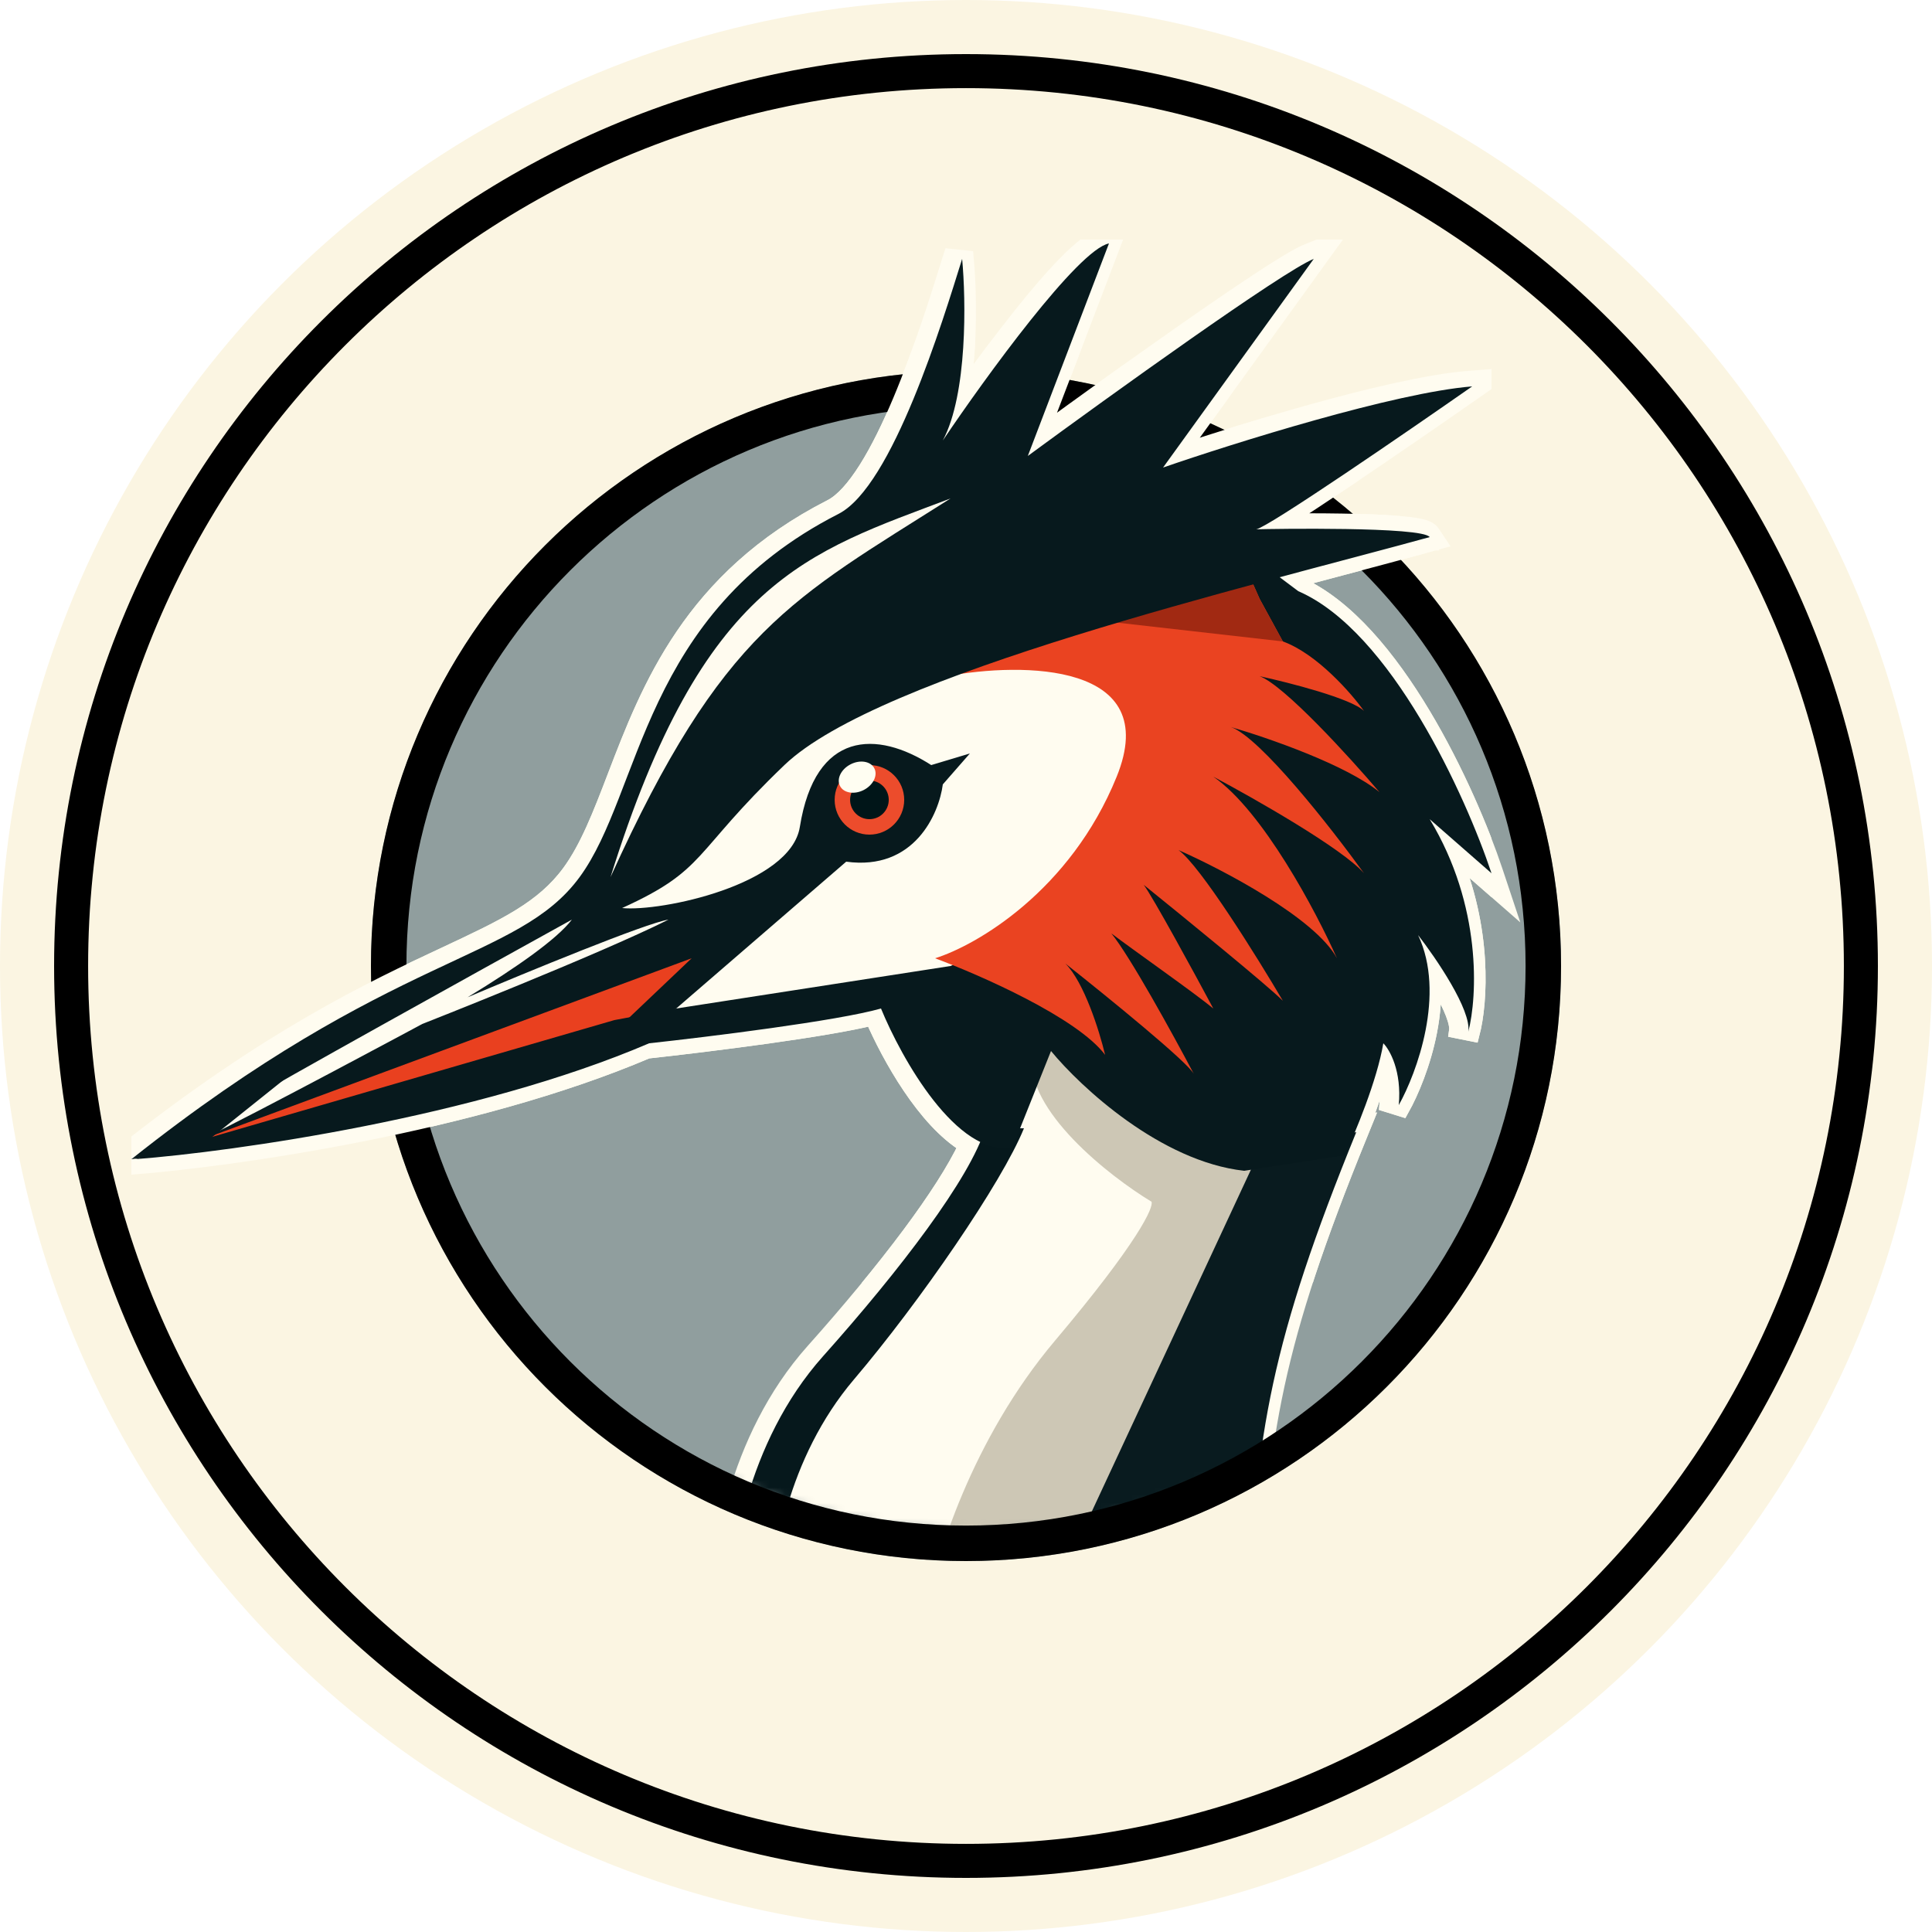 <?xml version="1.0" encoding="UTF-8" standalone="no"?> <svg xmlns:inkscape="http://www.inkscape.org/namespaces/inkscape" xmlns:sodipodi="http://sodipodi.sourceforge.net/DTD/sodipodi-0.dtd" xmlns="http://www.w3.org/2000/svg" xmlns:svg="http://www.w3.org/2000/svg" width="250" height="250" viewBox="0 0 250 250" fill="none" version="1.1" id="svg38" sodipodi:docname="Logo frame.svg"><g clip-path="url(#clip0_80_1210)" id="g36" style="display:inline"><circle cx="125" cy="125" r="125" fill="#fbf5e2" id="circle1"></circle><path d="M 243,125 C 243,190.17 190.17,243 125,243 59.83,243 7,190.17 7,125 7,59.83 59.83,7 125,7 190.17,7 243,59.83 243,125 Z m -231.597,0 c 0,62.738 50.859,113.597 113.597,113.597 62.738,0 113.597,-50.859 113.597,-113.597 C 238.597,62.262 187.738,11.403 125,11.403 62.262,11.403 11.403,62.262 11.403,125 Z" fill="#000000" id="path1"></path><circle cx="125" cy="125" r="77" fill="#909e9e" id="circle2"></circle><mask id="mask0_80_1210" maskUnits="userSpaceOnUse" x="49" y="44" width="154" height="154"><circle cx="126" cy="121" r="77" fill="#909e9e" id="circle3"></circle></mask><g mask="url(#mask0_80_1210)" id="g14" style="display:inline"><path d="m 15.878,149.217 -2.793,2.218 3.539,-0.443 0.443,-0.055 0.011,0.06 c 12.847,-1.001 44.14,-5.396 66.679,-15.019 3.849,-0.42 9.879,-1.138 15.658,-1.95 5.294,-0.744 10.445,-1.576 13.503,-2.338 1.115,2.577 2.805,5.876 4.863,8.928 2.049,3.039 4.537,5.947 7.269,7.587 -1.478,3.14 -4.054,7.117 -7.33,11.516 -3.559,4.78 -7.904,10.005 -12.465,15.113 -10.228,11.456 -12.424,27.208 -12.254,33.692 l 0.026,0.974 h 0.974 5.5 34.5 27 0.957 l 0.042,-0.957 c 0.499,-11.48 1.246,-20.164 3.228,-29.332 1.983,-9.17 5.21,-18.86 10.699,-32.334 l 0.671,-1.648 -0.194,0.032 c 0.915,-2.318 1.877,-5.028 2.525,-7.528 0.445,1.225 0.778,2.96 0.576,5.176 l 1.869,0.58 c 1.213,-2.167 2.778,-5.867 3.584,-10.011 0.454,-2.335 0.674,-4.852 0.432,-7.335 0.351,0.554 0.695,1.119 1.02,1.681 0.678,1.177 1.256,2.32 1.638,3.32 0.397,1.038 0.525,1.78 0.463,2.215 l 1.958,0.392 c 1.053,-4.062 1.667,-13.61 -2.651,-23.52 l 4.024,3.522 2.772,2.425 -1.164,-3.494 c -1.686,-5.057 -4.964,-12.95 -9.341,-20.248 -4.325,-7.21 -9.839,-14.04 -16.101,-16.805 l -0.673,-0.505 c 2.173,-0.58 4.285,-1.141 6.317,-1.68 l 0.004,-0.001 c 4.088,-1.085 7.851,-2.083 11.11,-2.981 l 1.335,-0.367 -0.768,-1.151 c -0.247,-0.371 -0.651,-0.541 -0.863,-0.621 -0.271,-0.102 -0.592,-0.182 -0.932,-0.249 -0.686,-0.135 -1.582,-0.239 -2.597,-0.322 -2.039,-0.167 -4.672,-0.255 -7.312,-0.298 -2.724,-0.044 -5.477,-0.041 -7.631,-0.023 0.143,-0.089 0.288,-0.181 0.437,-0.275 2.028,-1.282 4.661,-3.019 7.509,-4.931 5.696,-3.825 12.273,-8.365 16.629,-11.406 l 3.024,-2.111 -3.676,0.294 c -5.107,0.409 -12.9,2.268 -20.502,4.396 -6.154,1.723 -12.239,3.639 -16.775,5.149 l 17.668,-24.463 2.018,-2.794 -3.2,1.28 c -1.114,0.446 -3.353,1.816 -6.147,3.65 -2.835,1.862 -6.344,4.271 -10.056,6.872 -6.251,4.379 -13.092,9.31 -18.284,13.099 l 9.292,-24.336 0.646,-1.693 -1.776,0.355 c -0.73,0.146 -1.505,0.608 -2.253,1.173 -0.775,0.585 -1.631,1.365 -2.535,2.277 -1.81,1.827 -3.883,4.256 -5.986,6.895 -2.606,3.27 -5.282,6.891 -7.597,10.148 0.354,-1.928 0.574,-3.962 0.702,-5.948 0.292,-4.518 0.115,-8.946 -0.139,-11.658 l -1.95,-0.205 c -0.076,0.24 -0.154,0.493 -0.237,0.757 -1.328,4.262 -3.559,11.414 -6.298,17.927 -1.37,3.258 -2.855,6.326 -4.403,8.78 -1.568,2.488 -3.116,4.206 -4.562,4.944 C 89.42,74.85 83.96,89.088 79.609,100.432 l -0.014,0.037 c -1.9,4.955 -3.552,9.241 -5.901,12.439 -3.429,4.667 -8.338,6.99 -16.043,10.595 -9.508,4.448 -22.867,10.7 -41.773,25.714 z M 183.847,70.233 c -0.001,1e-4 -0.006,-0.003 -0.015,-0.009 0.011,0.005 0.015,0.009 0.015,0.009 z" fill="#fffcf0" stroke="#fffcf0" stroke-width="2" id="path3"></path><path d="m 84,132 7,-8 1,-2.5 -58.5,22.5 -8.5,4 z" fill="#e9401f" id="path4"></path><path d="m 137.5,184 c 2.8,-7.2 17.5,-24 22.5,-35 l 15.5,-2.5 c -11,27 -13,39 -14,62 h -27 c -2,-5 -0.5,-15.5 3,-24.5 z" fill="#091b1f" id="path5"></path><path d="m 162.5,150 -26,-16.5 -3,3 c -0.8,7.2 10,15.667 15.5,19 0.333,0.667 -1.7,5.2 -12.5,18 C 125.7,186.3 121,201.833 120,208 h 15.5 z" fill="#cdc7b5" id="path6"></path><path d="m 106.5,175.5 c 10,-11.2 19,-23 21,-29.5 h 5 c -2.833,7 -13.5,22.5 -22,32.5 -8.627,10.15 -10.833,23.5 -10.5,30 h -5.5 c -0.167,-6.333 2,-21.8 12,-33 z" fill="#06181c" id="path7"></path><path d="m 84,135 c -22.4,9.6 -53.667,14 -66.5,15 l 62,-18 8,-1.5 35.5,-5.5 22,-9.5 6.5,-26 10.5,-17.5 6,4.5 c 12,5.2 21.667,26.5 25,36.5 l -8,-7 c 6.8,11.2 6.167,23 5,27.5 0.4,-2.8 -4.167,-9.5 -6.5,-12.5 3.6,7.6 -0.167,17.833 -2.5,22 0.4,-4.4 -1.167,-7.167 -2,-8 -0.8,4.8 -3.667,11.667 -5,14.5 l -13,2 C 150.2,150.3 139.833,140.667 136,136 l -5,12.5 c -7.2,1.2 -14.333,-11.5 -17,-18 -5.6,1.6 -22.333,3.667 -30,4.5 z" fill="#07191d" id="path8"></path><path d="m 143,136.5 c -3.6,-4.8 -16.167,-10.333 -22,-12.5 5.333,-1.667 17.5,-8.7 23.5,-23.5 6,-14.8 -12.167,-14.833 -22,-13 L 161,73 l 2,4.5 3,5.5 c 4.4,1.6 8.833,6.667 10.5,9 -1.6,-1.6 -9.667,-3.667 -13.5,-4.5 3.2,1.2 11.667,10.5 15.5,15 -4.314,-3.53 -14.43,-7.028 -19.221,-8.42 3.793,1.321 12.995,13.069 17.221,18.92 -2.8,-3.2 -14.167,-9.667 -19.5,-12.5 6.4,4.4 13.333,17.5 16,23.5 -2.8,-5.2 -14.833,-11.5 -20.5,-14 2.8,2 10.167,13.833 13.5,19.5 -2,-2 -12.833,-10.833 -18,-15 1.2,1.6 6.5,11.333 9,16 -2.279,-1.899 -10.332,-7.551 -13.191,-9.718 2.39,2.923 7.89,12.914 10.673,18.184 0.006,0.012 0.012,0.023 0.018,0.034 -0.006,-0.011 -0.012,-0.023 -0.018,-0.034 -0.89,-1.606 -10.93,-9.778 -16.616,-14.282 2.414,2.426 4.388,8.683 5.134,11.816 z" fill="#ea4321" id="path9"></path><path d="M 163,77.5 166,83 141.75,80.25 161,73 Z" fill="#a12912" id="path10"></path><path d="m 17,150 c 34,-27 49.919,-25.5 58,-36.5 8.081,-11 8,-34 33.5,-47 7,-3.569 13.5,-25 16,-33 0.5,5.333 0.7,17.5 -2.5,23.5 5.5,-8.167 17.5,-24.7 21.5,-25.5 L 133,59 c 10.667,-7.833 33,-23.9 37,-25.5 l -19.5,27 c 9.167,-3.167 30,-9.7 40,-10.5 -8.707,6.078 -26.286,18.147 -27.938,18.492 1.805,-0.057 21.514,-0.379 22.438,1.008 -23,6.333 -71.205,17.717 -83.5,29.5 -12,11.5 -10,13.5 -21,18.5 5,0.5 21.8,-3 23,-10.5 2,-12.5 10,-12.5 17,-8 l 5,-1.5 -3.5,4 c -0.5,3.833 -3.7,11.2 -12.5,10 l -22,19 -3.5,2.5 -4.5,0.5 10,-9.5 -63.5,23.5 c 7.256,-3.497 28.644,-15 28.644,-15 0,0 22.894,-9 31.856,-13.5 -2.8,0.4 -18.5,6.867 -26,10.051 6.432,-3.915 11.582,-7.543 13.5,-10.051 -12.667,7 -38.8,21.5 -42,23.5 -1.26,0.787 -3.284,1.859 -5.5,2.971 -3.412,1.712 -7.277,3.519 -9.5,4.529 z" fill="#07191d" id="path11"></path><path d="m 79,113.5 c 14.5,-32 23.5,-36 44,-49 -18.5,7 -32,10.5 -44,49 z" fill="#fffbef" id="path12"></path><circle cx="112.503" cy="103.5" r="4.5" fill="#ec4c2c" id="circle12"></circle><g filter="url(#filter0_f_80_1210)" id="g13" style="display:inline"><circle cx="112.503" cy="103.5" r="2.5" fill="#001518" id="circle13"></circle></g><ellipse cx="110.917" cy="100.563" rx="2.5" ry="1.867" transform="rotate(-27.246,110.917,100.563)" fill="#fffef2" id="ellipse13"></ellipse></g><path d="m 202,125 c 0,42.526 -34.474,77 -77,77 -42.526,0 -77,-34.474 -77,-77 0,-42.526 34.474,-77 77,-77 42.526,0 77,34.474 77,77 z m -149.409,0 c 0,39.99 32.419,72.409 72.409,72.409 39.99,0 72.409,-32.419 72.409,-72.409 C 197.409,85.01 164.99,52.591 125,52.591 85.01,52.591 52.591,85.01 52.591,125 Z" fill="#000000" id="path14"></path><g clip-path="url(#clip1_80_1210)" id="g27" style="display:inline"><path d="m 15.878,149.217 -2.793,2.218 3.539,-0.443 0.443,-0.055 0.011,0.06 c 12.847,-1.001 44.14,-5.396 66.679,-15.019 3.849,-0.42 9.879,-1.138 15.658,-1.95 5.294,-0.744 10.445,-1.576 13.503,-2.338 1.115,2.577 2.805,5.876 4.863,8.928 2.049,3.039 4.537,5.947 7.269,7.587 -1.478,3.14 -4.054,7.117 -7.33,11.516 -3.559,4.78 -7.904,10.005 -12.465,15.113 -10.228,11.456 -12.424,27.208 -12.254,33.692 l 0.026,0.974 h 0.974 5.5 34.5 27 0.957 l 0.042,-0.957 c 0.499,-11.48 1.246,-20.164 3.228,-29.332 1.983,-9.17 5.21,-18.86 10.699,-32.334 l 0.671,-1.648 -0.194,0.032 c 0.915,-2.318 1.877,-5.028 2.525,-7.528 0.445,1.225 0.778,2.96 0.576,5.176 l 1.869,0.58 c 1.213,-2.167 2.778,-5.867 3.584,-10.011 0.454,-2.335 0.674,-4.852 0.432,-7.335 0.351,0.554 0.695,1.119 1.02,1.681 0.678,1.177 1.256,2.32 1.638,3.32 0.397,1.038 0.525,1.78 0.463,2.215 l 1.958,0.392 c 1.053,-4.062 1.667,-13.61 -2.651,-23.52 l 4.024,3.522 2.772,2.425 -1.164,-3.494 c -1.686,-5.057 -4.964,-12.95 -9.341,-20.248 -4.325,-7.21 -9.839,-14.04 -16.101,-16.805 l -0.673,-0.505 c 2.173,-0.58 4.285,-1.141 6.317,-1.68 l 0.004,-0.001 c 4.088,-1.085 7.851,-2.083 11.11,-2.981 l 1.335,-0.367 -0.768,-1.151 c -0.247,-0.371 -0.651,-0.541 -0.863,-0.621 -0.271,-0.102 -0.592,-0.182 -0.932,-0.249 -0.686,-0.135 -1.582,-0.239 -2.597,-0.322 -2.039,-0.167 -4.672,-0.255 -7.312,-0.298 -2.724,-0.044 -5.477,-0.041 -7.631,-0.023 0.143,-0.089 0.288,-0.181 0.437,-0.275 2.028,-1.282 4.661,-3.019 7.509,-4.931 5.696,-3.825 12.273,-8.365 16.629,-11.406 l 3.024,-2.111 -3.676,0.294 c -5.107,0.409 -12.9,2.268 -20.502,4.396 -6.154,1.723 -12.239,3.639 -16.775,5.149 l 17.668,-24.463 2.018,-2.794 -3.2,1.28 c -1.114,0.446 -3.353,1.816 -6.147,3.65 -2.835,1.862 -6.344,4.271 -10.056,6.872 -6.251,4.379 -13.092,9.31 -18.284,13.099 l 9.292,-24.336 0.646,-1.693 -1.776,0.355 c -0.73,0.146 -1.505,0.608 -2.253,1.173 -0.775,0.585 -1.631,1.365 -2.535,2.277 -1.81,1.827 -3.883,4.256 -5.986,6.895 -2.606,3.27 -5.282,6.891 -7.597,10.148 0.354,-1.928 0.574,-3.962 0.702,-5.948 0.292,-4.518 0.115,-8.946 -0.139,-11.658 l -1.95,-0.205 c -0.076,0.24 -0.154,0.493 -0.237,0.757 -1.328,4.262 -3.559,11.414 -6.298,17.927 -1.37,3.258 -2.855,6.326 -4.403,8.78 -1.568,2.488 -3.116,4.206 -4.562,4.944 C 89.42,74.85 83.96,89.088 79.609,100.432 l -0.014,0.037 c -1.9,4.955 -3.552,9.241 -5.901,12.439 -3.429,4.667 -8.338,6.99 -16.043,10.595 -9.508,4.448 -22.867,10.7 -41.773,25.714 z M 183.847,70.233 c -0.001,1e-4 -0.006,-0.003 -0.015,-0.009 0.011,0.005 0.015,0.009 0.015,0.009 z" fill="#fffcf0" stroke="#fffcf0" stroke-width="2" id="path15"></path><path d="m 84,132 7,-8 1,-2.5 -58.5,22.5 -8.5,4 z" fill="#e9401f" id="path16"></path><path d="m 137.5,184 c 2.8,-7.2 17.5,-24 22.5,-35 l 15.5,-2.5 c -11,27 -13,39 -14,62 h -27 c -2,-5 -0.5,-15.5 3,-24.5 z" fill="#091b1f" id="path17"></path><path d="m 162.5,150 -26,-16.5 -3,3 c -0.8,7.2 10,15.667 15.5,19 0.333,0.667 -1.7,5.2 -12.5,18 C 125.7,186.3 121,201.833 120,208 h 15.5 z" fill="#cdc7b5" id="path18"></path><path d="m 106.5,175.5 c 10,-11.2 19,-23 21,-29.5 h 5 c -2.833,7 -13.5,22.5 -22,32.5 -8.627,10.15 -10.833,23.5 -10.5,30 h -5.5 c -0.167,-6.333 2,-21.8 12,-33 z" fill="#06181c" id="path19"></path><path d="m 84,135 c -22.4,9.6 -53.667,14 -66.5,15 l 62,-18 8,-1.5 35.5,-5.5 22,-9.5 6.5,-26 10.5,-17.5 6,4.5 c 12,5.2 21.667,26.5 25,36.5 l -8,-7 c 6.8,11.2 6.167,23 5,27.5 0.4,-2.8 -4.167,-9.5 -6.5,-12.5 3.6,7.6 -0.167,17.833 -2.5,22 0.4,-4.4 -1.167,-7.167 -2,-8 -0.8,4.8 -3.667,11.667 -5,14.5 l -13,2 C 150.2,150.3 139.833,140.667 136,136 l -5,12.5 c -7.2,1.2 -14.333,-11.5 -17,-18 -5.6,1.6 -22.333,3.667 -30,4.5 z" fill="#07191d" id="path20"></path><path d="m 143,136.5 c -3.6,-4.8 -16.167,-10.333 -22,-12.5 5.333,-1.667 17.5,-8.7 23.5,-23.5 6,-14.8 -12.167,-14.833 -22,-13 L 161,73 l 2,4.5 3,5.5 c 4.4,1.6 8.833,6.667 10.5,9 -1.6,-1.6 -9.667,-3.667 -13.5,-4.5 3.2,1.2 11.667,10.5 15.5,15 -4.314,-3.53 -14.43,-7.028 -19.221,-8.42 3.793,1.321 12.995,13.069 17.221,18.92 -2.8,-3.2 -14.167,-9.667 -19.5,-12.5 6.4,4.4 13.333,17.5 16,23.5 -2.8,-5.2 -14.833,-11.5 -20.5,-14 2.8,2 10.167,13.833 13.5,19.5 -2,-2 -12.833,-10.833 -18,-15 1.2,1.6 6.5,11.333 9,16 -2.279,-1.899 -10.332,-7.551 -13.191,-9.718 2.39,2.923 7.89,12.914 10.673,18.184 0.006,0.012 0.012,0.023 0.018,0.034 -0.006,-0.011 -0.012,-0.023 -0.018,-0.034 -0.89,-1.606 -10.93,-9.778 -16.616,-14.282 2.414,2.426 4.388,8.683 5.134,11.816 z" fill="#ea4321" id="path21"></path><path d="M 163,77.5 166,83 141.75,80.25 161,73 Z" fill="#a12912" id="path22"></path><path d="m 17,150 c 34,-27 49.919,-25.5 58,-36.5 8.081,-11 8,-34 33.5,-47 7,-3.569 13.5,-25 16,-33 0.5,5.333 0.7,17.5 -2.5,23.5 5.5,-8.167 17.5,-24.7 21.5,-25.5 L 133,59 c 10.667,-7.833 33,-23.9 37,-25.5 l -19.5,27 c 9.167,-3.167 30,-9.7 40,-10.5 -8.707,6.078 -26.286,18.147 -27.938,18.492 1.805,-0.057 21.514,-0.379 22.438,1.008 -23,6.333 -71.205,17.717 -83.5,29.5 -12,11.5 -10,13.5 -21,18.5 5,0.5 21.8,-3 23,-10.5 2,-12.5 10,-12.5 17,-8 l 5,-1.5 -3.5,4 c -0.5,3.833 -3.7,11.2 -12.5,10 l -22,19 -3.5,2.5 -4.5,0.5 10,-9.5 -63.5,23.5 c 7.256,-3.497 28.644,-15 28.644,-15 0,0 22.894,-9 31.856,-13.5 -2.8,0.4 -18.5,6.867 -26,10.051 6.432,-3.915 11.582,-7.543 13.5,-10.051 -12.667,7 -38.8,21.5 -42,23.5 -1.26,0.787 -3.284,1.859 -5.5,2.971 -3.412,1.712 -7.277,3.519 -9.5,4.529 z" fill="#07191d" id="path23"></path><path d="m 37,139.5 -20,10.5 8,-1 2,-1.5 z" fill="#07191d" id="path24"></path><path d="m 79,113.5 c 14.5,-32 23.5,-36 44,-49 -18.5,7 -32,10.5 -44,49 z" fill="#fffbef" id="path25"></path><circle cx="112.503" cy="103.5" r="4.5" fill="#ec4c2c" id="circle25"></circle><g filter="url(#filter1_f_80_1210)" id="g26"><circle cx="112.503" cy="103.5" r="2.5" fill="#001518" id="circle26"></circle></g><ellipse cx="110.917" cy="100.563" rx="2.5" ry="1.867" transform="rotate(-27.246,110.917,100.563)" fill="#fffef2" id="ellipse26"></ellipse></g><path d="m 32.518,181.849 c -0.885,-1.274 -1.565,-2.61 -2.043,-4.01 -0.462,-1.41 -0.668,-2.661 -0.617,-3.753 l 3.644,-0.676 c -0.011,1.02 0.145,2.103 0.469,3.249 0.35,1.151 0.856,2.204 1.52,3.159 0.505,0.728 0.979,1.265 1.421,1.61 0.468,0.349 0.904,0.541 1.309,0.574 0.405,0.033 0.775,-0.066 1.108,-0.297 0.425,-0.295 0.642,-0.694 0.653,-1.196 0.026,-0.513 -0.075,-1.095 -0.302,-1.746 -0.212,-0.662 -0.482,-1.373 -0.809,-2.136 -0.301,-0.757 -0.577,-1.543 -0.828,-2.358 -0.24,-0.799 -0.384,-1.588 -0.429,-2.365 -0.045,-0.778 0.084,-1.531 0.387,-2.259 0.314,-0.712 0.896,-1.364 1.745,-1.953 0.91,-0.632 1.905,-0.964 2.985,-0.994 1.106,-0.026 2.221,0.301 3.345,0.981 1.15,0.685 2.246,1.778 3.289,3.28 0.695,1 1.258,2.07 1.69,3.21 0.447,1.128 0.693,2.227 0.739,3.297 l -3.588,0.805 c -0.091,-1.038 -0.297,-1.997 -0.615,-2.877 -0.304,-0.89 -0.703,-1.692 -1.198,-2.405 -0.495,-0.712 -0.984,-1.238 -1.466,-1.577 -0.483,-0.34 -0.929,-0.513 -1.339,-0.521 -0.395,-0.018 -0.766,0.094 -1.115,0.337 -0.409,0.284 -0.627,0.682 -0.653,1.195 -0.011,0.502 0.097,1.079 0.325,1.73 0.228,0.651 0.492,1.356 0.793,2.113 0.312,0.773 0.595,1.554 0.851,2.343 0.266,0.804 0.422,1.595 0.468,2.372 0.045,0.778 -0.089,1.523 -0.403,2.236 -0.304,0.728 -0.873,1.381 -1.707,1.96 -0.895,0.622 -1.887,0.94 -2.978,0.956 -1.091,0.015 -2.211,-0.319 -3.361,-1.004 -1.139,-0.67 -2.236,-1.763 -3.289,-3.28 z" fill="#07191d" id="path27" style="display:none"></path><path d="m 47.543,199.476 c -1.107,-1.059 -1.962,-2.223 -2.564,-3.489 -0.589,-1.254 -0.917,-2.54 -0.985,-3.857 -0.054,-1.305 0.146,-2.582 0.602,-3.833 0.469,-1.237 1.202,-2.376 2.198,-3.417 0.996,-1.04 2.102,-1.821 3.318,-2.344 1.229,-0.51 2.504,-0.76 3.823,-0.75 1.319,0.011 2.618,0.283 3.896,0.817 1.278,0.533 2.464,1.323 3.558,2.37 1.107,1.06 1.948,2.211 2.524,3.452 0.589,1.253 0.911,2.533 0.965,3.837 0.068,1.318 -0.126,2.602 -0.582,3.852 -0.443,1.237 -1.169,2.383 -2.178,3.436 -0.996,1.041 -2.115,1.822 -3.357,2.346 -1.23,0.51 -2.504,0.759 -3.823,0.749 -1.293,-0.011 -2.579,-0.283 -3.857,-0.817 -1.265,-0.521 -2.444,-1.305 -3.538,-2.352 z m 2.623,-2.78 c 0.627,0.601 1.302,1.043 2.027,1.327 0.738,0.298 1.498,0.438 2.281,0.421 0.783,-0.017 1.543,-0.197 2.28,-0.54 0.75,-0.329 1.444,-0.828 2.083,-1.495 0.638,-0.666 1.106,-1.382 1.403,-2.146 0.31,-0.751 0.457,-1.518 0.44,-2.301 -0.004,-0.77 -0.17,-1.518 -0.499,-2.242 -0.329,-0.724 -0.807,-1.386 -1.434,-1.986 -0.627,-0.6 -1.309,-1.049 -2.047,-1.346 -0.724,-0.285 -1.478,-0.418 -2.261,-0.401 -0.783,0.017 -1.55,0.19 -2.3,0.52 -0.737,0.343 -1.425,0.847 -2.063,1.514 -0.626,0.654 -1.1,1.363 -1.423,2.127 -0.297,0.764 -0.443,1.531 -0.44,2.301 0.017,0.783 0.19,1.537 0.519,2.261 0.329,0.724 0.807,1.386 1.434,1.986 z" fill="#07191d" id="path28" style="display:none"></path><path d="m 65.448,213.45 c -1.315,-0.823 -2.467,-1.784 -3.456,-2.882 -0.98,-1.115 -1.661,-2.184 -2.044,-3.208 l 3.084,-2.055 c 0.391,0.941 0.961,1.875 1.71,2.802 0.774,0.92 1.654,1.689 2.64,2.306 0.751,0.47 1.398,0.777 1.94,0.92 0.568,0.138 1.044,0.142 1.43,0.013 0.386,-0.129 0.686,-0.365 0.902,-0.71 0.274,-0.438 0.318,-0.89 0.13,-1.356 -0.178,-0.481 -0.499,-0.977 -0.965,-1.486 -0.456,-0.525 -0.984,-1.073 -1.584,-1.645 -0.575,-0.578 -1.138,-1.192 -1.69,-1.842 -0.536,-0.64 -0.978,-1.309 -1.325,-2.006 -0.348,-0.697 -0.525,-1.44 -0.533,-2.228 0.008,-0.779 0.287,-1.607 0.836,-2.483 0.588,-0.939 1.372,-1.635 2.353,-2.089 1.006,-0.459 2.16,-0.597 3.461,-0.414 1.327,0.177 2.765,0.75 4.314,1.72 1.033,0.647 1.972,1.409 2.817,2.286 0.855,0.862 1.514,1.775 1.977,2.741 l -2.981,2.152 c -0.493,-0.918 -1.059,-1.719 -1.698,-2.402 -0.63,-0.7 -1.312,-1.279 -2.048,-1.74 -0.736,-0.46 -1.392,-0.751 -1.969,-0.873 -0.577,-0.122 -1.056,-0.106 -1.436,0.049 -0.37,0.138 -0.668,0.388 -0.893,0.748 -0.265,0.422 -0.308,0.874 -0.13,1.356 0.188,0.466 0.514,0.953 0.98,1.463 0.465,0.509 0.986,1.052 1.561,1.63 0.591,0.587 1.159,1.194 1.704,1.818 0.561,0.635 1.016,1.301 1.364,1.997 0.348,0.697 0.517,1.435 0.509,2.214 0.007,0.789 -0.259,1.614 -0.797,2.474 -0.578,0.924 -1.365,1.607 -2.362,2.051 -0.996,0.443 -2.158,0.577 -3.485,0.399 -1.311,-0.167 -2.749,-0.74 -4.314,-1.72 z" fill="#07191d" id="path29" style="display:none"></path><path d="m 84.372,223.001 5.705,-18.527 9.052,2.787 c 2.329,0.717 3.941,1.696 4.833,2.937 0.911,1.247 1.144,2.593 0.698,4.04 -0.299,0.971 -0.798,1.744 -1.497,2.321 -0.694,0.559 -1.515,0.905 -2.464,1.038 -0.949,0.133 -1.962,0.033 -3.038,-0.298 l 0.837,-0.93 c 1.165,0.358 2.137,0.87 2.918,1.536 0.785,0.647 1.311,1.418 1.577,2.311 0.284,0.899 0.26,1.886 -0.072,2.962 -0.489,1.589 -1.498,2.64 -3.028,3.154 -1.524,0.496 -3.504,0.37 -5.939,-0.38 z m 5.256,-1.916 5.003,1.54 c 1.112,0.342 2.004,0.424 2.678,0.245 0.696,-0.191 1.167,-0.684 1.411,-1.478 0.239,-0.776 0.124,-1.44 -0.344,-1.989 -0.445,-0.563 -1.224,-1.015 -2.335,-1.357 l -5.32,-1.638 0.962,-3.123 4.579,1.41 c 1.041,0.32 1.889,0.388 2.545,0.204 0.679,-0.197 1.132,-0.666 1.36,-1.407 0.223,-0.723 0.107,-1.349 -0.349,-1.875 -0.433,-0.539 -1.17,-0.969 -2.211,-1.29 l -4.261,-1.312 z" fill="#07191d" id="path30" style="display:none"></path><path d="m 106.713,228.898 2.827,-19.179 4.439,0.654 -2.827,19.179 z" fill="#07191d" id="path31" style="display:none"></path><path d="m 117.918,230.485 -0.075,-19.386 8.391,-0.033 c 1.736,-0.007 3.232,0.274 4.49,0.841 1.257,0.549 2.23,1.349 2.917,2.398 0.687,1.05 1.034,2.304 1.039,3.763 0.006,1.44 -0.331,2.688 -1.01,3.743 -0.679,1.036 -1.645,1.834 -2.899,2.393 -1.253,0.558 -2.747,0.841 -4.483,0.848 l -5.899,0.023 1.987,-1.974 0.028,7.366 z m 12.323,-0.048 -4.873,-7.016 4.791,-0.018 4.929,7.015 z m -7.864,-6.838 -2.002,-2.097 5.65,-0.022 c 1.385,-0.005 2.417,-0.305 3.098,-0.898 0.681,-0.612 1.019,-1.444 1.015,-2.497 -0.004,-1.07 -0.348,-1.9 -1.034,-2.488 -0.685,-0.588 -1.72,-0.88 -3.105,-0.874 l -5.65,0.022 1.986,-2.141 z" fill="#07191d" id="path32" style="display:none"></path><path d="m 140.819,229.851 -4.212,-18.923 8.597,-1.913 c 2.054,-0.458 3.954,-0.464 5.698,-0.02 1.74,0.426 3.209,1.243 4.405,2.452 1.196,1.21 2.008,2.778 2.437,4.707 0.426,1.91 0.355,3.675 -0.211,5.296 -0.57,1.602 -1.551,2.974 -2.943,4.116 -1.395,1.124 -3.12,1.915 -5.174,2.372 z m 3.579,-4.57 4.001,-0.89 c 1.262,-0.281 2.3,-0.758 3.115,-1.431 0.828,-0.696 1.397,-1.541 1.705,-2.536 0.326,-1 0.357,-2.094 0.092,-3.283 -0.269,-1.208 -0.761,-2.186 -1.476,-2.935 -0.701,-0.771 -1.572,-1.286 -2.614,-1.546 -1.027,-0.282 -2.172,-0.283 -3.433,-0.002 l -4.001,0.891 z" fill="#07191d" id="path33" style="display:none"></path><path d="m 173.037,220.361 -9.427,-16.94 8.277,-4.605 c 2.129,-1.185 3.951,-1.671 5.464,-1.456 1.53,0.205 2.663,0.969 3.399,2.292 0.494,0.887 0.707,1.783 0.64,2.687 -0.077,0.887 -0.395,1.72 -0.956,2.496 -0.561,0.777 -1.333,1.44 -2.317,1.987 l -0.093,-1.248 c 1.065,-0.592 2.108,-0.94 3.128,-1.043 1.011,-0.119 1.931,0.034 2.76,0.461 0.845,0.417 1.541,1.118 2.089,2.102 0.808,1.452 0.868,2.908 0.18,4.368 -0.696,1.444 -2.158,2.786 -4.384,4.025 z m 2.253,-5.12 4.574,-2.545 c 1.016,-0.566 1.693,-1.154 2.029,-1.764 0.344,-0.635 0.314,-1.315 -0.09,-2.041 -0.395,-0.71 -0.953,-1.086 -1.674,-1.129 -0.714,-0.067 -1.579,0.182 -2.595,0.747 l -4.864,2.707 -1.589,-2.856 4.186,-2.329 c 0.952,-0.53 1.588,-1.095 1.909,-1.696 0.328,-0.626 0.303,-1.278 -0.074,-1.956 -0.368,-0.661 -0.9,-1.01 -1.596,-1.045 -0.688,-0.061 -1.509,0.174 -2.461,0.704 l -3.896,2.168 z" fill="#07191d" id="path34" style="display:none"></path><path d="m 200.864,202.098 c -1.144,1.019 -2.372,1.778 -3.683,2.277 -1.296,0.487 -2.604,0.711 -3.923,0.674 -1.305,-0.05 -2.562,-0.352 -3.772,-0.906 -1.197,-0.567 -2.273,-1.388 -3.231,-2.464 -0.957,-1.076 -1.648,-2.24 -2.072,-3.494 -0.41,-1.267 -0.557,-2.557 -0.441,-3.871 0.115,-1.314 0.49,-2.587 1.124,-3.818 0.634,-1.232 1.517,-2.351 2.648,-3.358 1.144,-1.018 2.358,-1.765 3.641,-2.24 1.297,-0.486 2.598,-0.705 3.903,-0.655 1.318,0.037 2.583,0.333 3.793,0.888 1.198,0.54 2.281,1.355 3.251,2.445 0.958,1.075 1.647,2.253 2.07,3.533 0.41,1.267 0.557,2.557 0.442,3.871 -0.115,1.288 -0.489,2.548 -1.123,3.779 -0.62,1.22 -1.496,2.332 -2.627,3.339 z m -2.561,-2.837 c 0.648,-0.576 1.143,-1.215 1.484,-1.914 0.356,-0.712 0.556,-1.458 0.602,-2.24 0.045,-0.782 -0.073,-1.554 -0.356,-2.316 -0.269,-0.774 -0.71,-1.506 -1.324,-2.196 -0.613,-0.689 -1.289,-1.213 -2.027,-1.569 -0.724,-0.369 -1.477,-0.577 -2.259,-0.622 -0.768,-0.058 -1.526,0.048 -2.274,0.318 -0.748,0.271 -1.446,0.694 -2.095,1.271 -0.648,0.577 -1.15,1.221 -1.505,1.933 -0.341,0.7 -0.535,1.44 -0.58,2.222 -0.046,0.782 0.066,1.56 0.335,2.334 0.282,0.762 0.73,1.488 1.344,2.178 0.601,0.675 1.27,1.205 2.007,1.588 0.737,0.356 1.49,0.564 2.258,0.622 0.782,0.045 1.547,-0.067 2.295,-0.338 0.749,-0.27 1.447,-0.694 2.095,-1.271 z" fill="#07191d" id="path35" style="display:none"></path><path d="m 214.314,187.313 -12.55,-9.484 -3.74,4.949 -2.916,-2.204 10.185,-13.478 2.917,2.204 -3.741,4.949 12.55,9.484 z" fill="#07191d" id="path36" style="display:none"></path></g><defs id="defs38"><filter id="filter0_f_80_1210" x="109.003" y="100" width="7" height="7" filterUnits="userSpaceOnUse" color-interpolation-filters="sRGB"><feFlood flood-opacity="0" result="BackgroundImageFix" id="feFlood36"></feFlood><feBlend mode="normal" in="SourceGraphic" in2="BackgroundImageFix" result="shape" id="feBlend36"></feBlend><feGaussianBlur stdDeviation="0.5" result="effect1_foregroundBlur_80_1210" id="feGaussianBlur36"></feGaussianBlur></filter><filter id="filter1_f_80_1210" x="109.003" y="100" width="7" height="7" filterUnits="userSpaceOnUse" color-interpolation-filters="sRGB"><feFlood flood-opacity="0" result="BackgroundImageFix" id="feFlood37"></feFlood><feBlend mode="normal" in="SourceGraphic" in2="BackgroundImageFix" result="shape" id="feBlend37"></feBlend><feGaussianBlur stdDeviation="0.5" result="effect1_foregroundBlur_80_1210" id="feGaussianBlur37"></feGaussianBlur></filter><clipPath id="clip0_80_1210"><rect width="250" height="250" fill="#ffffff" id="rect37" x="0" y="0"></rect></clipPath><clipPath id="clip1_80_1210"><rect width="176" height="135" fill="#ffffff" transform="translate(17,31)" id="rect38" x="0" y="0"></rect></clipPath></defs></svg> 